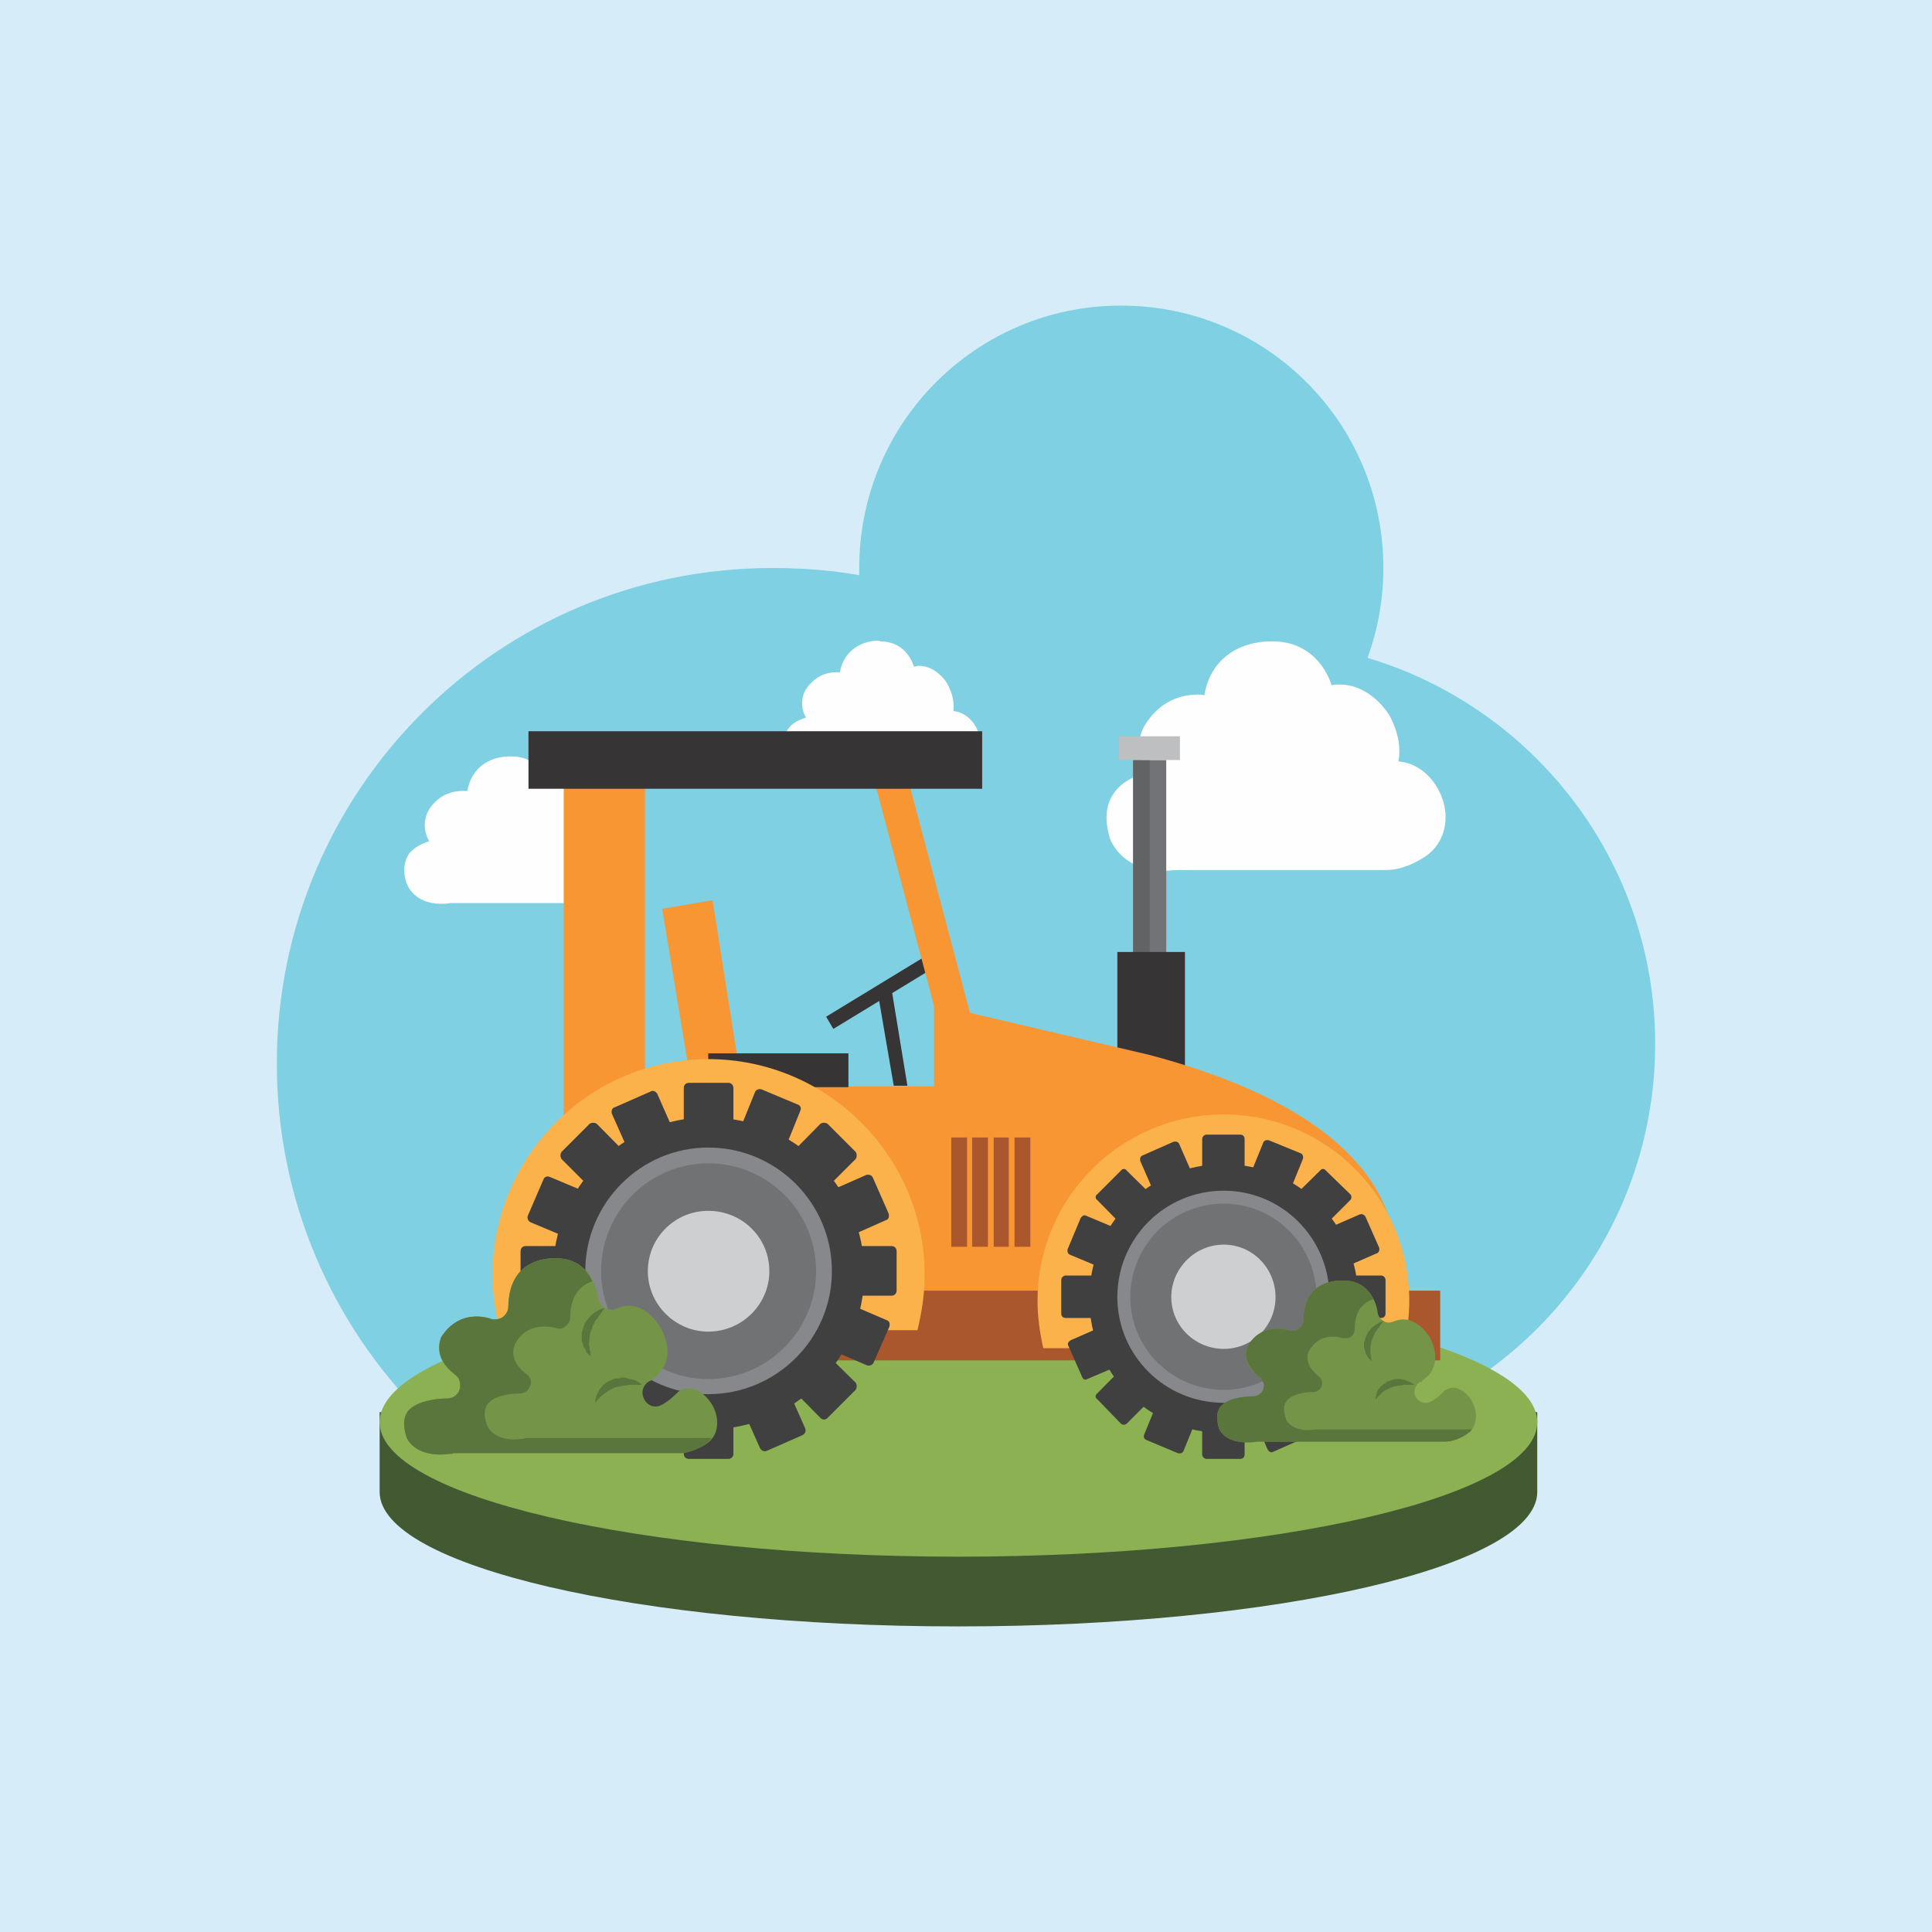 <?xml version="1.0" encoding="UTF-8"?>
<!DOCTYPE svg PUBLIC "-//W3C//DTD SVG 1.1//EN" "http://www.w3.org/Graphics/SVG/1.1/DTD/svg11.dtd">
<!-- Creator: CorelDRAW (OEM Version) -->
<svg xmlns="http://www.w3.org/2000/svg" xml:space="preserve" width="512px" height="512px" version="1.1" style="shape-rendering:geometricPrecision; text-rendering:geometricPrecision; image-rendering:optimizeQuality; fill-rule:evenodd; clip-rule:evenodd"
viewBox="0 0 26.87 26.87"
 xmlns:xlink="http://www.w3.org/1999/xlink"
 xmlns:xodm="http://www.corel.com/coreldraw/odm/2003">
 <defs>
  <style type="text/css">
   <![CDATA[
    .fil4 {fill:#FEFEFE;fill-rule:nonzero}
    .fil14 {fill:#CECFD1;fill-rule:nonzero}
    .fil15 {fill:#BDBFC1;fill-rule:nonzero}
    .fil12 {fill:#86888B;fill-rule:nonzero}
    .fil5 {fill:#727376;fill-rule:nonzero}
    .fil13 {fill:#717274;fill-rule:nonzero}
    .fil6 {fill:#626365;fill-rule:nonzero}
    .fil11 {fill:#414041;fill-rule:nonzero}
    .fil17 {fill:#3F3D3E;fill-rule:nonzero}
    .fil7 {fill:#373435;fill-rule:nonzero}
    .fil10 {fill:#FBB24A;fill-rule:nonzero}
    .fil8 {fill:#F79633;fill-rule:nonzero}
    .fil9 {fill:#AB572D;fill-rule:nonzero}
    .fil1 {fill:#7FD0E2;fill-rule:nonzero}
    .fil3 {fill:#8BB153;fill-rule:nonzero}
    .fil16 {fill:#749548;fill-rule:nonzero}
    .fil18 {fill:#5A763C;fill-rule:nonzero}
    .fil2 {fill:#435931;fill-rule:nonzero}
    .fil0 {fill:#D6EDF9;fill-rule:nonzero}
   ]]>
  </style>
 </defs>
 <g id="Layer_x0020_1">
  <polygon class="fil0" points="26.87,26.87 0,26.87 0,0 26.87,0 "/>
  <g id="_2164077138016">
   <path class="fil1" d="M19.02 9.15c0.14,-0.39 0.22,-0.81 0.22,-1.25 0,-2.02 -1.63,-3.65 -3.65,-3.65 -2.01,0 -3.64,1.63 -3.64,3.65 0,0.03 0,0.07 0,0.1 -0.39,-0.07 -0.79,-0.1 -1.21,-0.1 -3.81,0 -6.89,3.09 -6.89,6.89 0,3.81 3.08,6.9 6.89,6.9 1.85,0 3.53,-0.72 4.77,-1.91 0.59,0.22 1.24,0.34 1.91,0.34 3.09,0 5.6,-2.51 5.6,-5.6 0,-2.54 -1.69,-4.68 -4,-5.37z"/>
   <path class="fil2" d="M5.28 20.75c0,1.03 3.61,1.87 8.05,1.87 4.45,0 8.05,-0.84 8.05,-1.87l0 -1.11 -16.1 0 0 1.11z"/>
   <path class="fil3" d="M21.38 19.78c0,1.03 -3.6,1.87 -8.05,1.87 -4.44,0 -8.05,-0.84 -8.05,-1.87 0,-1.04 3.61,-1.87 8.05,-1.87 4.45,0 8.05,0.83 8.05,1.87z"/>
   <path class="fil4" d="M16.2 12.11l0 0c-0.61,0 -0.76,-0.43 -0.77,-0.47 -0.07,-0.25 -0.05,-0.46 0.07,-0.62 0.11,-0.15 0.28,-0.23 0.44,-0.27 -0.16,-0.26 -0.1,-0.53 -0.02,-0.66l0 0c0.17,-0.28 0.43,-0.43 0.74,-0.43 0.03,0 0.06,0 0.09,0.01 0.09,-0.55 0.54,-0.75 0.92,-0.75 0.01,0 0.02,0 0.03,0 0.48,0 0.73,0.33 0.82,0.61 0.04,-0.01 0.08,-0.01 0.11,-0.01 0.44,0 0.69,0.42 0.7,0.44 0.13,0.25 0.15,0.46 0.12,0.63 0.26,0.02 0.49,0.21 0.6,0.49 0.12,0.31 0.04,0.64 -0.21,0.82 -0.13,0.09 -0.34,0.2 -0.56,0.2l-2.9 0c-0.06,0 -0.12,0.01 -0.18,0.01z"/>
   <path class="fil4" d="M6.14 12.57l0 0c-0.39,0 -0.48,-0.27 -0.49,-0.3 -0.05,-0.16 -0.03,-0.29 0.04,-0.4 0.08,-0.09 0.18,-0.14 0.28,-0.17 -0.1,-0.17 -0.06,-0.34 -0.01,-0.43l0 0c0.11,-0.18 0.28,-0.27 0.48,-0.27 0.02,0 0.04,0 0.06,0 0.06,-0.35 0.34,-0.48 0.59,-0.48 0.01,0 0.02,0 0.02,0 0.31,0 0.47,0.21 0.53,0.39 0.02,0 0.05,-0.01 0.07,-0.01 0.28,0 0.44,0.28 0.45,0.29 0.09,0.16 0.1,0.29 0.08,0.4 0.17,0.02 0.32,0.14 0.39,0.32 0.07,0.2 0.02,0.41 -0.14,0.53 -0.08,0.06 -0.22,0.12 -0.36,0.12l-1.87 0c-0.04,0.01 -0.08,0.01 -0.12,0.01z"/>
   <path class="fil4" d="M11.36 10.77l0 0c-0.35,0 -0.44,-0.25 -0.44,-0.27 -0.05,-0.15 -0.03,-0.27 0.04,-0.36 0.06,-0.09 0.16,-0.13 0.25,-0.16 -0.09,-0.15 -0.05,-0.31 -0.01,-0.38l0 0c0.1,-0.16 0.25,-0.25 0.43,-0.25 0.02,0 0.04,0 0.05,0 0.06,-0.32 0.32,-0.44 0.54,-0.44 0.01,0 0.01,0 0.02,0.01 0.28,0 0.42,0.19 0.47,0.35 0.03,0 0.05,-0.01 0.07,-0.01 0.25,0 0.4,0.25 0.4,0.26 0.08,0.15 0.09,0.27 0.08,0.37 0.14,0.01 0.28,0.12 0.34,0.28 0.07,0.18 0.02,0.37 -0.12,0.48 -0.07,0.05 -0.2,0.11 -0.32,0.11l-1.69 0c-0.04,0.01 -0.07,0.01 -0.11,0.01z"/>
   <polygon class="fil5" points="15.76,14.73 16.22,14.73 16.22,10.57 15.76,10.57 "/>
   <path class="fil6" d="M15.99 14.67c-0.01,0 -0.01,0 -0.01,0l-0.22 -0.05 0 -4.05 0.23 0 0 4.1z"/>
   <polygon class="fil7" points="16.48,15.38 15.54,15.38 15.54,13.24 16.48,13.24 "/>
   <path class="fil8" d="M7.92 18l11.4 0c0,0 0.93,-2.2 -3.34,-3.33l-2.99 -0.7 0 1.14 -5.07 0 0 2.89z"/>
   <polygon class="fil8" points="7.84,18 8.97,18 8.97,10.83 7.84,10.83 "/>
   <polygon class="fil9" points="7.24,18.92 20.03,18.92 20.03,17.95 7.24,17.95 "/>
   <path class="fil10" d="M15.31 18.75c-0.08,-0.21 -0.12,-0.43 -0.12,-0.66 0,-1.02 0.82,-1.83 1.83,-1.83 1.01,0 1.83,0.81 1.83,1.83 0,0.23 -0.05,0.45 -0.12,0.66l0.79 0c0.05,-0.22 0.08,-0.44 0.08,-0.66 0,-1.43 -1.15,-2.59 -2.58,-2.59 -1.43,0 -2.59,1.16 -2.59,2.59 0,0.22 0.03,0.44 0.08,0.66l0.8 0z"/>
   <path class="fil11" d="M18.89 18.06c0,1.04 -0.84,1.87 -1.87,1.87 -1.04,0 -1.87,-0.83 -1.87,-1.87 0,-1.03 0.83,-1.87 1.87,-1.87 1.03,0 1.87,0.84 1.87,1.87z"/>
   <path class="fil11" d="M18.12 18.82c-0.03,-0.01 -0.05,-0.04 -0.03,-0.07l0.18 -0.44c0.01,-0.03 0.05,-0.04 0.08,-0.03l0.8 0.34c0.03,0.02 0.05,0.05 0.03,0.08l-0.18 0.43c-0.01,0.03 -0.05,0.05 -0.08,0.04l-0.8 -0.35z"/>
   <path class="fil11" d="M14.88 17.45c-0.03,-0.01 -0.04,-0.05 -0.03,-0.08l0.18 -0.43c0.02,-0.03 0.05,-0.05 0.08,-0.03l0.81 0.34c0.03,0.01 0.04,0.05 0.03,0.08l-0.19 0.43c-0.01,0.03 -0.04,0.04 -0.07,0.03l-0.81 -0.34z"/>
   <path class="fil11" d="M17.74 19.18c-0.02,-0.02 -0.02,-0.06 0,-0.08l0.34 -0.34c0.02,-0.02 0.06,-0.02 0.08,0l0.62 0.62c0.02,0.02 0.02,0.06 0,0.08l-0.34 0.34c-0.02,0.02 -0.06,0.02 -0.08,0l-0.62 -0.62z"/>
   <path class="fil11" d="M15.26 16.69c-0.03,-0.02 -0.03,-0.06 0,-0.08l0.33 -0.33c0.02,-0.03 0.06,-0.03 0.08,0l0.62 0.61c0.02,0.03 0.02,0.06 0,0.09l-0.33 0.33c-0.03,0.02 -0.06,0.02 -0.09,0l-0.61 -0.62z"/>
   <path class="fil11" d="M17.28 19.36c-0.01,-0.03 0,-0.06 0.03,-0.07l0.43 -0.2c0.03,-0.01 0.07,0 0.08,0.03l0.35 0.8c0.02,0.03 0,0.07 -0.03,0.08l-0.43 0.19c-0.03,0.02 -0.06,0 -0.08,-0.03l-0.35 -0.8z"/>
   <path class="fil11" d="M15.86 16.15c-0.01,-0.03 0,-0.07 0.03,-0.08l0.43 -0.19c0.03,-0.01 0.07,0 0.08,0.03l0.35 0.8c0.02,0.03 0,0.06 -0.03,0.08l-0.43 0.19c-0.03,0.01 -0.06,0 -0.08,-0.03l-0.35 -0.8z"/>
   <path class="fil11" d="M18.35 17.78c-0.03,0.01 -0.07,0 -0.08,-0.03l-0.19 -0.43c-0.01,-0.03 0,-0.07 0.03,-0.08l0.8 -0.35c0.03,-0.01 0.06,0 0.08,0.03l0.19 0.43c0.01,0.03 0,0.07 -0.03,0.08l-0.8 0.35z"/>
   <path class="fil11" d="M15.12 19.18c-0.03,0.02 -0.06,0 -0.07,-0.03l-0.19 -0.43c-0.02,-0.03 0,-0.06 0.03,-0.08l0.8 -0.35c0.03,-0.01 0.06,0 0.08,0.03l0.18 0.44c0.02,0.03 0,0.06 -0.03,0.08l-0.8 0.34z"/>
   <path class="fil11" d="M17.79 16.93c-0.01,0.03 -0.05,0.04 -0.08,0.03l-0.44 -0.18c-0.03,-0.01 -0.04,-0.05 -0.03,-0.08l0.33 -0.81c0.01,-0.03 0.05,-0.04 0.08,-0.03l0.44 0.18c0.03,0.01 0.04,0.05 0.03,0.08l-0.33 0.81z"/>
   <path class="fil11" d="M16.46 20.18c-0.01,0.03 -0.05,0.04 -0.08,0.03l-0.43 -0.18c-0.03,-0.01 -0.05,-0.04 -0.04,-0.07l0.33 -0.81c0.02,-0.03 0.05,-0.05 0.08,-0.03l0.44 0.17c0.03,0.02 0.04,0.05 0.03,0.08l-0.33 0.81z"/>
   <path class="fil11" d="M18.16 17.31c-0.02,0.02 -0.06,0.02 -0.08,0l-0.34 -0.33c-0.02,-0.03 -0.02,-0.06 0,-0.09l0.62 -0.61c0.02,-0.03 0.06,-0.03 0.08,0l0.34 0.33c0.02,0.02 0.02,0.06 0,0.08l-0.62 0.62z"/>
   <path class="fil11" d="M15.67 19.8c-0.02,0.02 -0.06,0.02 -0.08,0l-0.33 -0.34c-0.03,-0.02 -0.03,-0.06 0,-0.08l0.61 -0.62c0.03,-0.02 0.06,-0.02 0.09,0l0.33 0.34c0.02,0.02 0.02,0.06 0,0.08l-0.62 0.62z"/>
   <path class="fil11" d="M18.34 18.33c-0.04,0 -0.06,-0.02 -0.06,-0.06l0 -0.47c0,-0.03 0.02,-0.06 0.06,-0.06l0.87 0c0.03,0 0.06,0.03 0.06,0.06l0 0.47c0,0.04 -0.03,0.06 -0.06,0.06l-0.87 0z"/>
   <path class="fil11" d="M14.82 18.33c-0.03,0 -0.06,-0.02 -0.06,-0.06l0 -0.47c0,-0.03 0.03,-0.06 0.06,-0.06l0.88 0c0.03,0 0.06,0.03 0.06,0.06l0 0.47c0,0.04 -0.03,0.06 -0.06,0.06l-0.88 0z"/>
   <path class="fil11" d="M17.31 16.72c0,0.03 -0.02,0.06 -0.06,0.06l-0.47 0c-0.03,0 -0.06,-0.03 -0.06,-0.06l0 -0.88c0,-0.03 0.03,-0.06 0.06,-0.06l0.47 0c0.04,0 0.06,0.03 0.06,0.06l0 0.88z"/>
   <path class="fil11" d="M17.31 20.23c0,0.03 -0.02,0.06 -0.06,0.06l-0.47 0c-0.03,0 -0.06,-0.03 -0.06,-0.06l0 -0.87c0,-0.04 0.03,-0.06 0.06,-0.06l0.47 0c0.04,0 0.06,0.02 0.06,0.06l0 0.87z"/>
   <path class="fil12" d="M18.49 18.04c0,0.81 -0.66,1.47 -1.47,1.47 -0.82,0 -1.48,-0.66 -1.48,-1.47 0,-0.82 0.66,-1.48 1.48,-1.48 0.81,0 1.47,0.66 1.47,1.48z"/>
   <path class="fil13" d="M18.31 18.04c0,0.71 -0.58,1.29 -1.29,1.29 -0.72,0 -1.3,-0.58 -1.3,-1.29 0,-0.72 0.58,-1.3 1.3,-1.3 0.71,0 1.29,0.58 1.29,1.3z"/>
   <path class="fil14" d="M17.74 18.04c0,0.4 -0.32,0.72 -0.72,0.72 -0.4,0 -0.73,-0.32 -0.73,-0.72 0,-0.4 0.33,-0.73 0.73,-0.73 0.4,0 0.72,0.33 0.72,0.73z"/>
   <polygon class="fil8" points="10.32,15.12 9.62,15.12 9.21,12.64 9.91,12.52 "/>
   <polygon class="fil7" points="12.2,13.76 12.43,15.1 12.62,15.1 12.4,13.76 "/>
   <polygon class="fil7" points="11.8,15.12 9.85,15.12 9.85,14.65 11.8,14.65 "/>
   <path class="fil10" d="M7.87 18.5c-0.09,-0.24 -0.14,-0.5 -0.14,-0.77 0,-1.17 0.95,-2.12 2.12,-2.12 1.18,0 2.13,0.95 2.13,2.12 0,0.27 -0.05,0.53 -0.14,0.77l0.92 0c0.06,-0.25 0.1,-0.5 0.1,-0.77 0,-1.65 -1.35,-3 -3.01,-3 -1.65,0 -3,1.35 -3,3 0,0.27 0.04,0.52 0.1,0.77l0.92 0z"/>
   <path class="fil11" d="M12.02 17.71c0,1.19 -0.97,2.17 -2.17,2.17 -1.19,0 -2.16,-0.98 -2.16,-2.17 0,-1.2 0.97,-2.17 2.16,-2.17 1.2,0 2.17,0.97 2.17,2.17z"/>
   <path class="fil11" d="M11.13 18.59c-0.03,-0.01 -0.05,-0.05 -0.04,-0.09l0.22 -0.5c0.01,-0.04 0.05,-0.05 0.09,-0.04l0.93 0.4c0.04,0.01 0.05,0.05 0.04,0.09l-0.22 0.5c-0.01,0.03 -0.05,0.05 -0.09,0.04l-0.93 -0.4z"/>
   <path class="fil11" d="M7.38 17c-0.04,-0.02 -0.05,-0.06 -0.04,-0.09l0.22 -0.51c0.01,-0.03 0.05,-0.05 0.09,-0.03l0.93 0.39c0.03,0.02 0.05,0.06 0.03,0.09l-0.21 0.51c-0.01,0.03 -0.05,0.05 -0.09,0.03l-0.93 -0.39z"/>
   <path class="fil11" d="M10.7 19c-0.03,-0.03 -0.03,-0.07 0,-0.1l0.38 -0.38c0.03,-0.03 0.07,-0.03 0.1,0l0.72 0.71c0.02,0.03 0.02,0.07 0,0.1l-0.39 0.39c-0.03,0.03 -0.07,0.03 -0.1,0l-0.71 -0.72z"/>
   <path class="fil11" d="M7.81 16.12c-0.02,-0.03 -0.02,-0.07 0,-0.1l0.39 -0.39c0.03,-0.02 0.07,-0.02 0.1,0l0.71 0.72c0.03,0.03 0.03,0.07 0,0.1l-0.38 0.39c-0.03,0.02 -0.07,0.02 -0.1,0l-0.72 -0.72z"/>
   <path class="fil11" d="M10.16 19.22c-0.01,-0.04 0,-0.08 0.04,-0.09l0.5 -0.23c0.03,-0.01 0.07,0 0.09,0.04l0.41 0.93c0.01,0.03 0,0.07 -0.04,0.09l-0.5 0.22c-0.03,0.01 -0.07,0 -0.09,-0.04l-0.41 -0.92z"/>
   <path class="fil11" d="M8.51 15.49c-0.01,-0.04 0,-0.08 0.04,-0.09l0.5 -0.22c0.03,-0.02 0.07,0 0.09,0.03l0.41 0.93c0.01,0.03 0,0.07 -0.04,0.09l-0.5 0.22c-0.03,0.01 -0.07,0 -0.09,-0.04l-0.41 -0.92z"/>
   <path class="fil11" d="M11.4 17.38c-0.04,0.01 -0.08,0 -0.09,-0.04l-0.22 -0.5c-0.02,-0.03 0,-0.07 0.03,-0.09l0.93 -0.41c0.04,-0.01 0.08,0.01 0.09,0.04l0.22 0.5c0.01,0.04 0,0.08 -0.04,0.09l-0.92 0.41z"/>
   <path class="fil11" d="M7.66 19.01c-0.04,0.01 -0.08,0 -0.09,-0.04l-0.22 -0.5c-0.02,-0.03 0,-0.07 0.03,-0.09l0.93 -0.41c0.04,-0.01 0.08,0.01 0.09,0.04l0.22 0.5c0.02,0.04 0,0.08 -0.03,0.09l-0.93 0.41z"/>
   <path class="fil11" d="M10.75 16.39c-0.01,0.03 -0.05,0.05 -0.09,0.03l-0.51 -0.2c-0.03,-0.02 -0.05,-0.06 -0.03,-0.09l0.38 -0.94c0.01,-0.03 0.05,-0.05 0.09,-0.04l0.5 0.21c0.04,0.01 0.06,0.05 0.04,0.09l-0.38 0.94z"/>
   <path class="fil11" d="M9.21 20.16c-0.01,0.04 -0.05,0.05 -0.09,0.04l-0.51 -0.21c-0.03,-0.01 -0.05,-0.05 -0.03,-0.09l0.38 -0.93c0.01,-0.04 0.05,-0.06 0.09,-0.04l0.51 0.2c0.03,0.02 0.05,0.06 0.03,0.09l-0.38 0.94z"/>
   <path class="fil11" d="M11.18 16.84c-0.03,0.02 -0.07,0.02 -0.1,0l-0.38 -0.39c-0.03,-0.03 -0.03,-0.07 0,-0.1l0.71 -0.72c0.03,-0.02 0.07,-0.02 0.1,0l0.39 0.39c0.02,0.03 0.02,0.07 0,0.1l-0.72 0.72z"/>
   <path class="fil11" d="M8.3 19.72c-0.03,0.02 -0.07,0.02 -0.1,0l-0.39 -0.39c-0.02,-0.03 -0.02,-0.07 0,-0.1l0.72 -0.71c0.03,-0.03 0.07,-0.03 0.1,0l0.38 0.38c0.03,0.03 0.03,0.07 0,0.1l-0.71 0.72z"/>
   <path class="fil11" d="M11.39 18.02c-0.04,0 -0.07,-0.03 -0.07,-0.07l0 -0.55c0,-0.04 0.03,-0.07 0.07,-0.07l1.01 0c0.04,0 0.07,0.03 0.07,0.07l0 0.55c0,0.04 -0.03,0.07 -0.07,0.07l-1.01 0z"/>
   <path class="fil11" d="M7.31 18.02c-0.04,0 -0.07,-0.03 -0.07,-0.07l0 -0.55c0,-0.04 0.03,-0.07 0.07,-0.07l1.01 0c0.04,0 0.07,0.03 0.07,0.07l0 0.55c0,0.04 -0.03,0.07 -0.07,0.07l-1.01 0z"/>
   <path class="fil11" d="M10.2 16.14c0,0.04 -0.03,0.07 -0.07,0.07l-0.55 0c-0.04,0 -0.07,-0.03 -0.07,-0.07l0 -1.01c0,-0.04 0.03,-0.07 0.07,-0.07l0.55 0c0.04,0 0.07,0.03 0.07,0.07l0 1.01z"/>
   <path class="fil11" d="M10.2 20.22c0,0.04 -0.03,0.07 -0.07,0.07l-0.55 0c-0.04,0 -0.07,-0.03 -0.07,-0.07l0 -1.01c0,-0.04 0.03,-0.07 0.07,-0.07l0.55 0c0.04,0 0.07,0.03 0.07,0.07l0 1.01z"/>
   <path class="fil12" d="M11.57 17.68c0,0.94 -0.77,1.71 -1.72,1.71 -0.94,0 -1.71,-0.77 -1.71,-1.71 0,-0.95 0.77,-1.72 1.71,-1.72 0.95,0 1.72,0.77 1.72,1.72z"/>
   <path class="fil13" d="M11.35 17.68c0,0.82 -0.67,1.5 -1.5,1.5 -0.82,0 -1.49,-0.68 -1.49,-1.5 0,-0.83 0.67,-1.5 1.49,-1.5 0.83,0 1.5,0.67 1.5,1.5z"/>
   <path class="fil14" d="M10.7 17.68c0,0.46 -0.38,0.84 -0.85,0.84 -0.46,0 -0.84,-0.38 -0.84,-0.84 0,-0.47 0.38,-0.84 0.84,-0.84 0.47,0 0.85,0.37 0.85,0.84z"/>
   <polygon class="fil7" points="12.92,13.5 11.59,14.31 11.49,14.14 12.82,13.33 "/>
   <polygon class="fil8" points="13.47,15.8 12.06,10.48 12.51,10.39 13.92,15.71 "/>
   <polygon class="fil7" points="13.66,10.97 7.35,10.97 7.35,10.17 13.66,10.17 "/>
   <polygon class="fil15" points="16.41,10.57 15.56,10.57 15.56,10.24 16.41,10.24 "/>
   <polygon class="fil9" points="13.45,17.34 13.23,17.34 13.23,15.82 13.45,15.82 "/>
   <polygon class="fil9" points="13.74,17.34 13.52,17.34 13.52,15.82 13.74,15.82 "/>
   <polygon class="fil9" points="14.03,17.34 13.82,17.34 13.82,15.82 14.03,15.82 "/>
   <polygon class="fil9" points="14.33,17.34 14.11,17.34 14.11,15.82 14.33,15.82 "/>
   <path class="fil16" d="M5.65 19.98c0.01,0.03 0.1,0.25 0.48,0.25l0 0c0.05,0 0.1,-0.01 0.16,-0.01 0.01,-0.01 0.02,-0.01 0.02,-0.01l3.14 0c0.12,0 0.27,-0.06 0.39,-0.14 0.15,-0.11 0.16,-0.31 0.1,-0.46 -0.07,-0.17 -0.22,-0.3 -0.36,-0.3 -0.04,0 -0.08,0.01 -0.12,0.03 -0.01,0 -0.02,0.01 -0.03,0.02 -0.07,0.07 -0.13,0.12 -0.18,0.15 -0.01,0.01 -0.03,0.02 -0.05,0.03l0 0c-0.09,0.05 -0.2,0.01 -0.24,-0.08 -0.05,-0.09 -0.02,-0.2 0.07,-0.25 0,0 0.01,0 0.02,-0.01 0.02,-0.01 0.04,-0.03 0.07,-0.05 0.01,-0.02 0.03,-0.04 0.05,-0.05 0.15,-0.18 0.15,-0.39 0.01,-0.65 0,0 -0.17,-0.29 -0.43,-0.29 -0.05,0 -0.11,0.01 -0.17,0.04 -0.06,0.02 -0.12,0.02 -0.17,-0.01 -0.05,-0.03 -0.08,-0.08 -0.09,-0.14 -0.01,-0.05 -0.09,-0.55 -0.58,-0.55l-0.01 0c0,0 -0.01,0 -0.02,0 -0.19,0 -0.63,0.07 -0.64,0.67 0,0.06 -0.03,0.11 -0.08,0.15 -0.05,0.03 -0.11,0.04 -0.17,0.02 0,0 -0.08,-0.03 -0.19,-0.03 -0.21,0 -0.37,0.1 -0.49,0.28 -0.02,0.05 -0.13,0.29 0.19,0.53 0.06,0.05 0.09,0.13 0.06,0.21 -0.02,0.07 -0.1,0.12 -0.18,0.12l-0.01 0c-0.14,0 -0.42,0.04 -0.53,0.18 -0.06,0.08 -0.06,0.2 -0.02,0.35l0 0 0 0 0 0z"/>
   <path class="fil17" d="M7.76 17.5c0,0 0,0 0,0 0,0 0,0 0,0zm0 0c0,0 0,0 0,0 0,0 0,0 0,0zm0 0c0,0 0,0 0,0 0,0 0,0 0,0zm-0.01 0c0,0 0,0 0,0 0,0 0,0 0,0zm0 0c0,0 0,0 0,0 0,0 0,0 0,0zm0 0c0,0 0,0 0,0 0,0 0,0 0,0zm0 0c0,0 0,0 0,0 0,0 0,0 0,0zm0 0c0,0 0,0 0,0 0,0 0,0 0,0zm0 0c0,0 0,0 0,0 0,0 0,0 0,0zm0 0c0,0 -0.01,0 -0.01,0 0,0 0,0 0.01,0zm-0.01 0c0,0 0,0 0,0 0,0 0,0 0,0z"/>
   <path class="fil18" d="M6.13 20.23l0 0c-0.38,0 -0.47,-0.22 -0.48,-0.25l0 0 0 0 0 0c-0.02,-0.07 -0.03,-0.13 -0.03,-0.18 0,-0.07 0.02,-0.12 0.05,-0.17 0.11,-0.14 0.39,-0.18 0.53,-0.18l0.01 0c0.01,0 0.01,0 0.01,0 0.08,0 0.15,-0.05 0.17,-0.12 0.01,-0.02 0.01,-0.04 0.01,-0.06 0,-0.06 -0.02,-0.12 -0.07,-0.15 -0.18,-0.14 -0.22,-0.27 -0.22,-0.38 0,-0.07 0.02,-0.13 0.03,-0.15 0.12,-0.18 0.28,-0.28 0.49,-0.28 0.11,0 0.19,0.03 0.19,0.03 0.02,0.01 0.04,0.01 0.07,0.01 0.03,0 0.07,-0.01 0.1,-0.03 0.05,-0.04 0.08,-0.09 0.08,-0.15 0.01,-0.6 0.45,-0.67 0.64,-0.67 0.01,0 0.02,0 0.02,0l0.01 0c0,0 0,0 0,0 0,0 0,0 0,0 0,0 0,0 0,0 0,0 0.01,0 0.01,0 0,0 0,0 0,0 0,0 0,0 0,0 0,0 0,0 0,0 0,0 0,0 0,0 0,0 0,0 0,0 0,0 0,0 0,0 0,0 0,0 0,0 0,0 0,0 0,0 0,0 0,0 0,0 0,0 0,0 0,0 0,0 0,0 0,0 0,0 0,0 0,0 0.01,0 0.01,0 0.01,0 0,0 0,0 0,0 0,0 0,0 0,0 0,0 0,0 0,0 0,0 0,0 0,0 0,0 0,0 0,0 0.27,0.01 0.41,0.17 0.48,0.32 -0.15,0.05 -0.31,0.18 -0.31,0.51 0,0.05 -0.03,0.09 -0.07,0.12 -0.02,0.02 -0.05,0.03 -0.08,0.03 -0.02,0 -0.04,-0.01 -0.05,-0.01 0,0 -0.07,-0.02 -0.16,-0.02 -0.17,0 -0.31,0.07 -0.4,0.23 -0.02,0.04 -0.11,0.23 0.15,0.43 0.06,0.04 0.08,0.11 0.05,0.17 -0.02,0.06 -0.07,0.1 -0.14,0.1 0,0 0,0 0,0l-0.01 0c-0.12,0 -0.35,0.03 -0.44,0.15 -0.05,0.07 -0.05,0.16 -0.01,0.28l0 0 0 0 0 0c0.01,0.03 0.08,0.21 0.39,0.21l0 0c0.04,0 0.08,-0.01 0.13,-0.01 0.01,-0.01 0.01,-0.01 0.02,-0.01l2.57 0c0.01,0 0.02,0 0.02,0 -0.02,0.03 -0.04,0.05 -0.06,0.07l0 0c-0.1,0.07 -0.22,0.12 -0.33,0.14 -0.02,0 -0.04,0 -0.06,0l-3.14 0c0,0 -0.01,0 -0.02,0.01 -0.06,0 -0.11,0.01 -0.16,0.01z"/>
   <path class="fil18" d="M8.22 18.86c0,0 -0.01,0 -0.03,-0.02 -0.01,-0.01 -0.02,-0.02 -0.03,-0.03 -0.01,-0.01 -0.01,-0.03 -0.02,-0.05 -0.01,-0.01 -0.03,-0.03 -0.03,-0.06 -0.01,-0.02 -0.02,-0.04 -0.02,-0.07 0,-0.03 0,-0.05 0,-0.08 0,-0.01 0,-0.03 0.01,-0.04l0.01 -0.04c0.01,-0.03 0.02,-0.05 0.03,-0.08 0.02,-0.02 0.03,-0.04 0.05,-0.06 0.02,-0.02 0.03,-0.04 0.05,-0.05 0.02,-0.02 0.04,-0.03 0.05,-0.04 0.07,-0.04 0.12,-0.05 0.12,-0.05 0,0 -0.03,0.04 -0.07,0.1 -0.01,0.01 -0.02,0.03 -0.03,0.05 -0.02,0.01 -0.03,0.03 -0.04,0.05 -0.01,0.02 -0.02,0.04 -0.03,0.06 0,0.02 -0.01,0.03 -0.02,0.06l-0.01 0.03 -0.01 0.03c0,0.02 0,0.04 0,0.06 -0.01,0.02 0,0.04 -0.01,0.06 0,0.02 0.01,0.03 0.01,0.05 0,0.02 0,0.04 0.01,0.05 0,0.02 0,0.03 0,0.04 0.01,0.02 0.01,0.03 0.01,0.03z"/>
   <path class="fil18" d="M8.28 19.51c0,0 0,-0.02 0,-0.04 0,-0.01 0.01,-0.03 0.01,-0.04 0,-0.02 0.01,-0.03 0.02,-0.05 0.01,-0.02 0.02,-0.04 0.03,-0.06 0.02,-0.02 0.03,-0.04 0.05,-0.06 0.02,-0.01 0.04,-0.03 0.06,-0.04 0.02,-0.01 0.03,-0.02 0.04,-0.02l0.04 -0.02c0.03,-0.01 0.05,-0.01 0.08,-0.01 0.02,-0.01 0.04,-0.01 0.05,-0.01 0.01,0 0.02,0 0.03,0 0.02,0.01 0.05,0.01 0.07,0.02 0.02,0 0.04,0.01 0.06,0.01 0.07,0.03 0.11,0.07 0.11,0.07 0,0 -0.05,0 -0.12,0 -0.02,0 -0.04,0 -0.06,0 -0.02,0 -0.04,0.01 -0.06,0.01 -0.02,0 -0.04,0.01 -0.06,0.01 -0.02,0 -0.04,0.01 -0.06,0.01l-0.03 0.01 -0.03 0.02c-0.02,0 -0.04,0.02 -0.06,0.03 -0.01,0.01 -0.03,0.02 -0.04,0.03 -0.02,0.01 -0.03,0.03 -0.05,0.04 -0.01,0.01 -0.02,0.02 -0.03,0.03 -0.01,0.01 -0.02,0.02 -0.03,0.03 -0.01,0.02 -0.02,0.03 -0.02,0.03z"/>
   <path class="fil16" d="M16.95 19.86c0.01,0.03 0.09,0.2 0.4,0.2 0.04,0 0.09,0 0.13,-0.01 0.01,0 0.02,0 0.02,0l2.6 0c0.1,0 0.23,-0.05 0.32,-0.12 0.12,-0.09 0.13,-0.26 0.08,-0.38 -0.05,-0.14 -0.18,-0.25 -0.29,-0.25 -0.04,0 -0.07,0.01 -0.1,0.03 -0.01,0 -0.02,0.01 -0.03,0.02 -0.05,0.06 -0.11,0.1 -0.14,0.12 -0.02,0.01 -0.03,0.02 -0.04,0.02l-0.01 0.01c-0.07,0.03 -0.16,0 -0.2,-0.07 -0.04,-0.07 -0.01,-0.17 0.06,-0.21 0.01,0 0.01,0 0.02,0 0.01,-0.02 0.03,-0.03 0.05,-0.05 0.02,-0.02 0.03,-0.03 0.05,-0.04 0.12,-0.15 0.12,-0.33 0.01,-0.54 0,0 -0.15,-0.24 -0.36,-0.24 -0.05,0 -0.09,0.01 -0.14,0.03 -0.05,0.02 -0.1,0.02 -0.14,-0.01 -0.04,-0.02 -0.07,-0.06 -0.08,-0.11 0,-0.05 -0.07,-0.45 -0.48,-0.45l-0.01 0c0,0 0,0 -0.01,0 -0.16,0 -0.53,0.05 -0.53,0.55 0,0.05 -0.03,0.09 -0.07,0.12 -0.04,0.03 -0.09,0.04 -0.14,0.02 0,0 -0.06,-0.02 -0.16,-0.02 -0.17,0 -0.31,0.08 -0.4,0.23 -0.02,0.04 -0.11,0.24 0.15,0.44 0.06,0.03 0.08,0.1 0.06,0.17 -0.02,0.06 -0.08,0.1 -0.15,0.1l-0.01 0c-0.12,0 -0.35,0.03 -0.44,0.15 -0.05,0.07 -0.05,0.16 -0.02,0.29l0 0 0 0 0 0z"/>
   <path class="fil17" d="M18.96 17.89c-0.07,-0.05 -0.15,-0.08 -0.26,-0.08 0.11,0 0.19,0.03 0.26,0.08zm-0.26 -0.08c-0.01,0 -0.01,0 -0.01,0 0,0 0,0 0.01,0zm-0.01 0c0,0 0,0 0,0 0,0 0,0 0,0zm0 0c0,0 0,0 0,0 0,0 0,0 0,0zm0 0c0,0 0,0 0,0 0,0 0,0 0,0zm0 0c0,0 0,0 0,0 0,0 0,0 0,0zm0 0c0,0 0,0 0,0 0,0 0,0 0,0z"/>
   <path class="fil18" d="M17.35 20.06c-0.01,0 -0.03,0 -0.04,0 -0.28,-0.01 -0.35,-0.17 -0.36,-0.2l0 0 0 0 0 0c-0.01,-0.06 -0.02,-0.11 -0.02,-0.15 0,-0.05 0.01,-0.1 0.04,-0.14 0.09,-0.12 0.32,-0.15 0.44,-0.15l0.01 0c0,0 0,0 0,0 0.07,0 0.13,-0.04 0.15,-0.1 0,-0.02 0.01,-0.04 0.01,-0.05 0,-0.02 -0.01,-0.04 -0.02,-0.06 -0.01,-0.03 -0.02,-0.05 -0.05,-0.06 -0.14,-0.12 -0.18,-0.23 -0.18,-0.31 0,-0.07 0.02,-0.11 0.03,-0.13 0.09,-0.15 0.23,-0.23 0.4,-0.23 0.1,0 0.16,0.02 0.16,0.02 0.02,0.01 0.04,0.01 0.05,0.01 0.04,0 0.07,-0.01 0.09,-0.03 0.04,-0.03 0.07,-0.07 0.07,-0.12 0,-0.5 0.37,-0.55 0.53,-0.55 0.01,0 0.01,0 0.01,0l0.01 0c0,0 0.01,0 0.01,0 0,0 0,0 0,0 0,0 0,0 0,0 0,0 0,0 0,0 0,0 0,0 0,0 0,0 0,0 0,0 0,0 0,0 0,0 0,0 0,0 0,0 0,0 0,0 0,0 0,0 0,0 0,0 0,0 0,0 0,0 0,0 0,0 0.01,0l0 0c0.11,0 0.19,0.03 0.26,0.08 0.06,0.05 0.11,0.11 0.14,0.18 -0.13,0.04 -0.26,0.15 -0.26,0.42 0,0.04 -0.02,0.08 -0.05,0.1 -0.03,0.02 -0.05,0.02 -0.08,0.02 -0.01,0 -0.02,0 -0.04,0 0,0 -0.05,-0.02 -0.13,-0.02 -0.14,0 -0.25,0.06 -0.33,0.19 -0.02,0.03 -0.09,0.19 0.13,0.36 0.04,0.03 0.06,0.09 0.04,0.14 -0.02,0.05 -0.06,0.08 -0.12,0.08 0,0 0,0 0,0l-0.01 0c-0.1,0 -0.29,0.03 -0.36,0.13 -0.04,0.05 -0.04,0.13 -0.01,0.23l0 0 0 0 0 0c0,0.02 0.06,0.17 0.32,0.17l0 0c0.04,0 0.07,-0.01 0.11,-0.01 0.01,0 0.01,0 0.02,0l2.13 0c0,0 0.01,0 0.01,0 -0.01,0.02 -0.03,0.04 -0.05,0.05l0 0c-0.09,0.07 -0.22,0.12 -0.32,0.12l-2.07 0 -0.44 0 -0.09 0c0,0 -0.01,0 -0.02,0 -0.04,0.01 -0.09,0.01 -0.13,0.01z"/>
   <path class="fil18" d="M19.08 18.93c0,0 -0.01,0 -0.02,-0.02 -0.01,0 -0.02,-0.01 -0.03,-0.02 0,-0.01 -0.01,-0.03 -0.02,-0.04 -0.01,-0.01 -0.02,-0.03 -0.02,-0.05 -0.01,-0.02 -0.01,-0.04 -0.02,-0.06 0,-0.02 0,-0.04 0,-0.07 0.01,-0.01 0.01,-0.02 0.01,-0.03l0.01 -0.03c0.01,-0.03 0.02,-0.05 0.03,-0.07 0.01,-0.02 0.02,-0.03 0.04,-0.05 0.01,-0.02 0.02,-0.03 0.04,-0.04 0.01,-0.01 0.03,-0.02 0.04,-0.03 0.06,-0.04 0.1,-0.05 0.1,-0.05 0,0 -0.03,0.04 -0.06,0.09 -0.01,0.01 -0.02,0.02 -0.03,0.04 -0.01,0.01 -0.02,0.03 -0.03,0.04 0,0.02 -0.01,0.03 -0.02,0.05 0,0.01 -0.02,0.03 -0.02,0.05l-0.01 0.02 0 0.03c-0.01,0.01 -0.01,0.03 -0.01,0.05 0,0.01 0,0.03 0,0.05 0,0.01 0,0.03 0,0.04 0.01,0.02 0,0.03 0.01,0.04 0,0.02 0,0.03 0,0.03 0.01,0.02 0.01,0.03 0.01,0.03z"/>
   <path class="fil18" d="M19.13 19.46c0,0 0,-0.01 0,-0.02 0,-0.01 0.01,-0.03 0.01,-0.04 0,-0.01 0.01,-0.02 0.01,-0.04 0.01,-0.02 0.02,-0.03 0.03,-0.05 0.01,-0.01 0.02,-0.03 0.04,-0.04 0.02,-0.02 0.03,-0.03 0.06,-0.04 0,-0.01 0.01,-0.02 0.03,-0.02l0.03 -0.01c0.02,-0.01 0.04,-0.01 0.06,-0.02 0.02,0 0.03,0 0.05,0 0,0 0.01,0 0.02,0 0.02,0 0.04,0.01 0.06,0.01 0.02,0.01 0.03,0.01 0.05,0.02 0.06,0.02 0.09,0.05 0.09,0.05 0,0 -0.04,0 -0.1,0 -0.02,0 -0.03,0 -0.05,0 -0.02,0.01 -0.03,0.01 -0.05,0.01 -0.02,0 -0.03,0 -0.05,0.01 -0.02,0 -0.04,0 -0.05,0.01l-0.03 0.01 -0.02 0.01c-0.02,0.01 -0.03,0.02 -0.05,0.02 -0.01,0.01 -0.02,0.02 -0.04,0.03 -0.01,0.01 -0.02,0.02 -0.03,0.03 -0.01,0.01 -0.02,0.02 -0.03,0.03 -0.01,0.01 -0.02,0.02 -0.02,0.02 -0.01,0.02 -0.02,0.02 -0.02,0.02z"/>
  </g>
 </g>
</svg>

